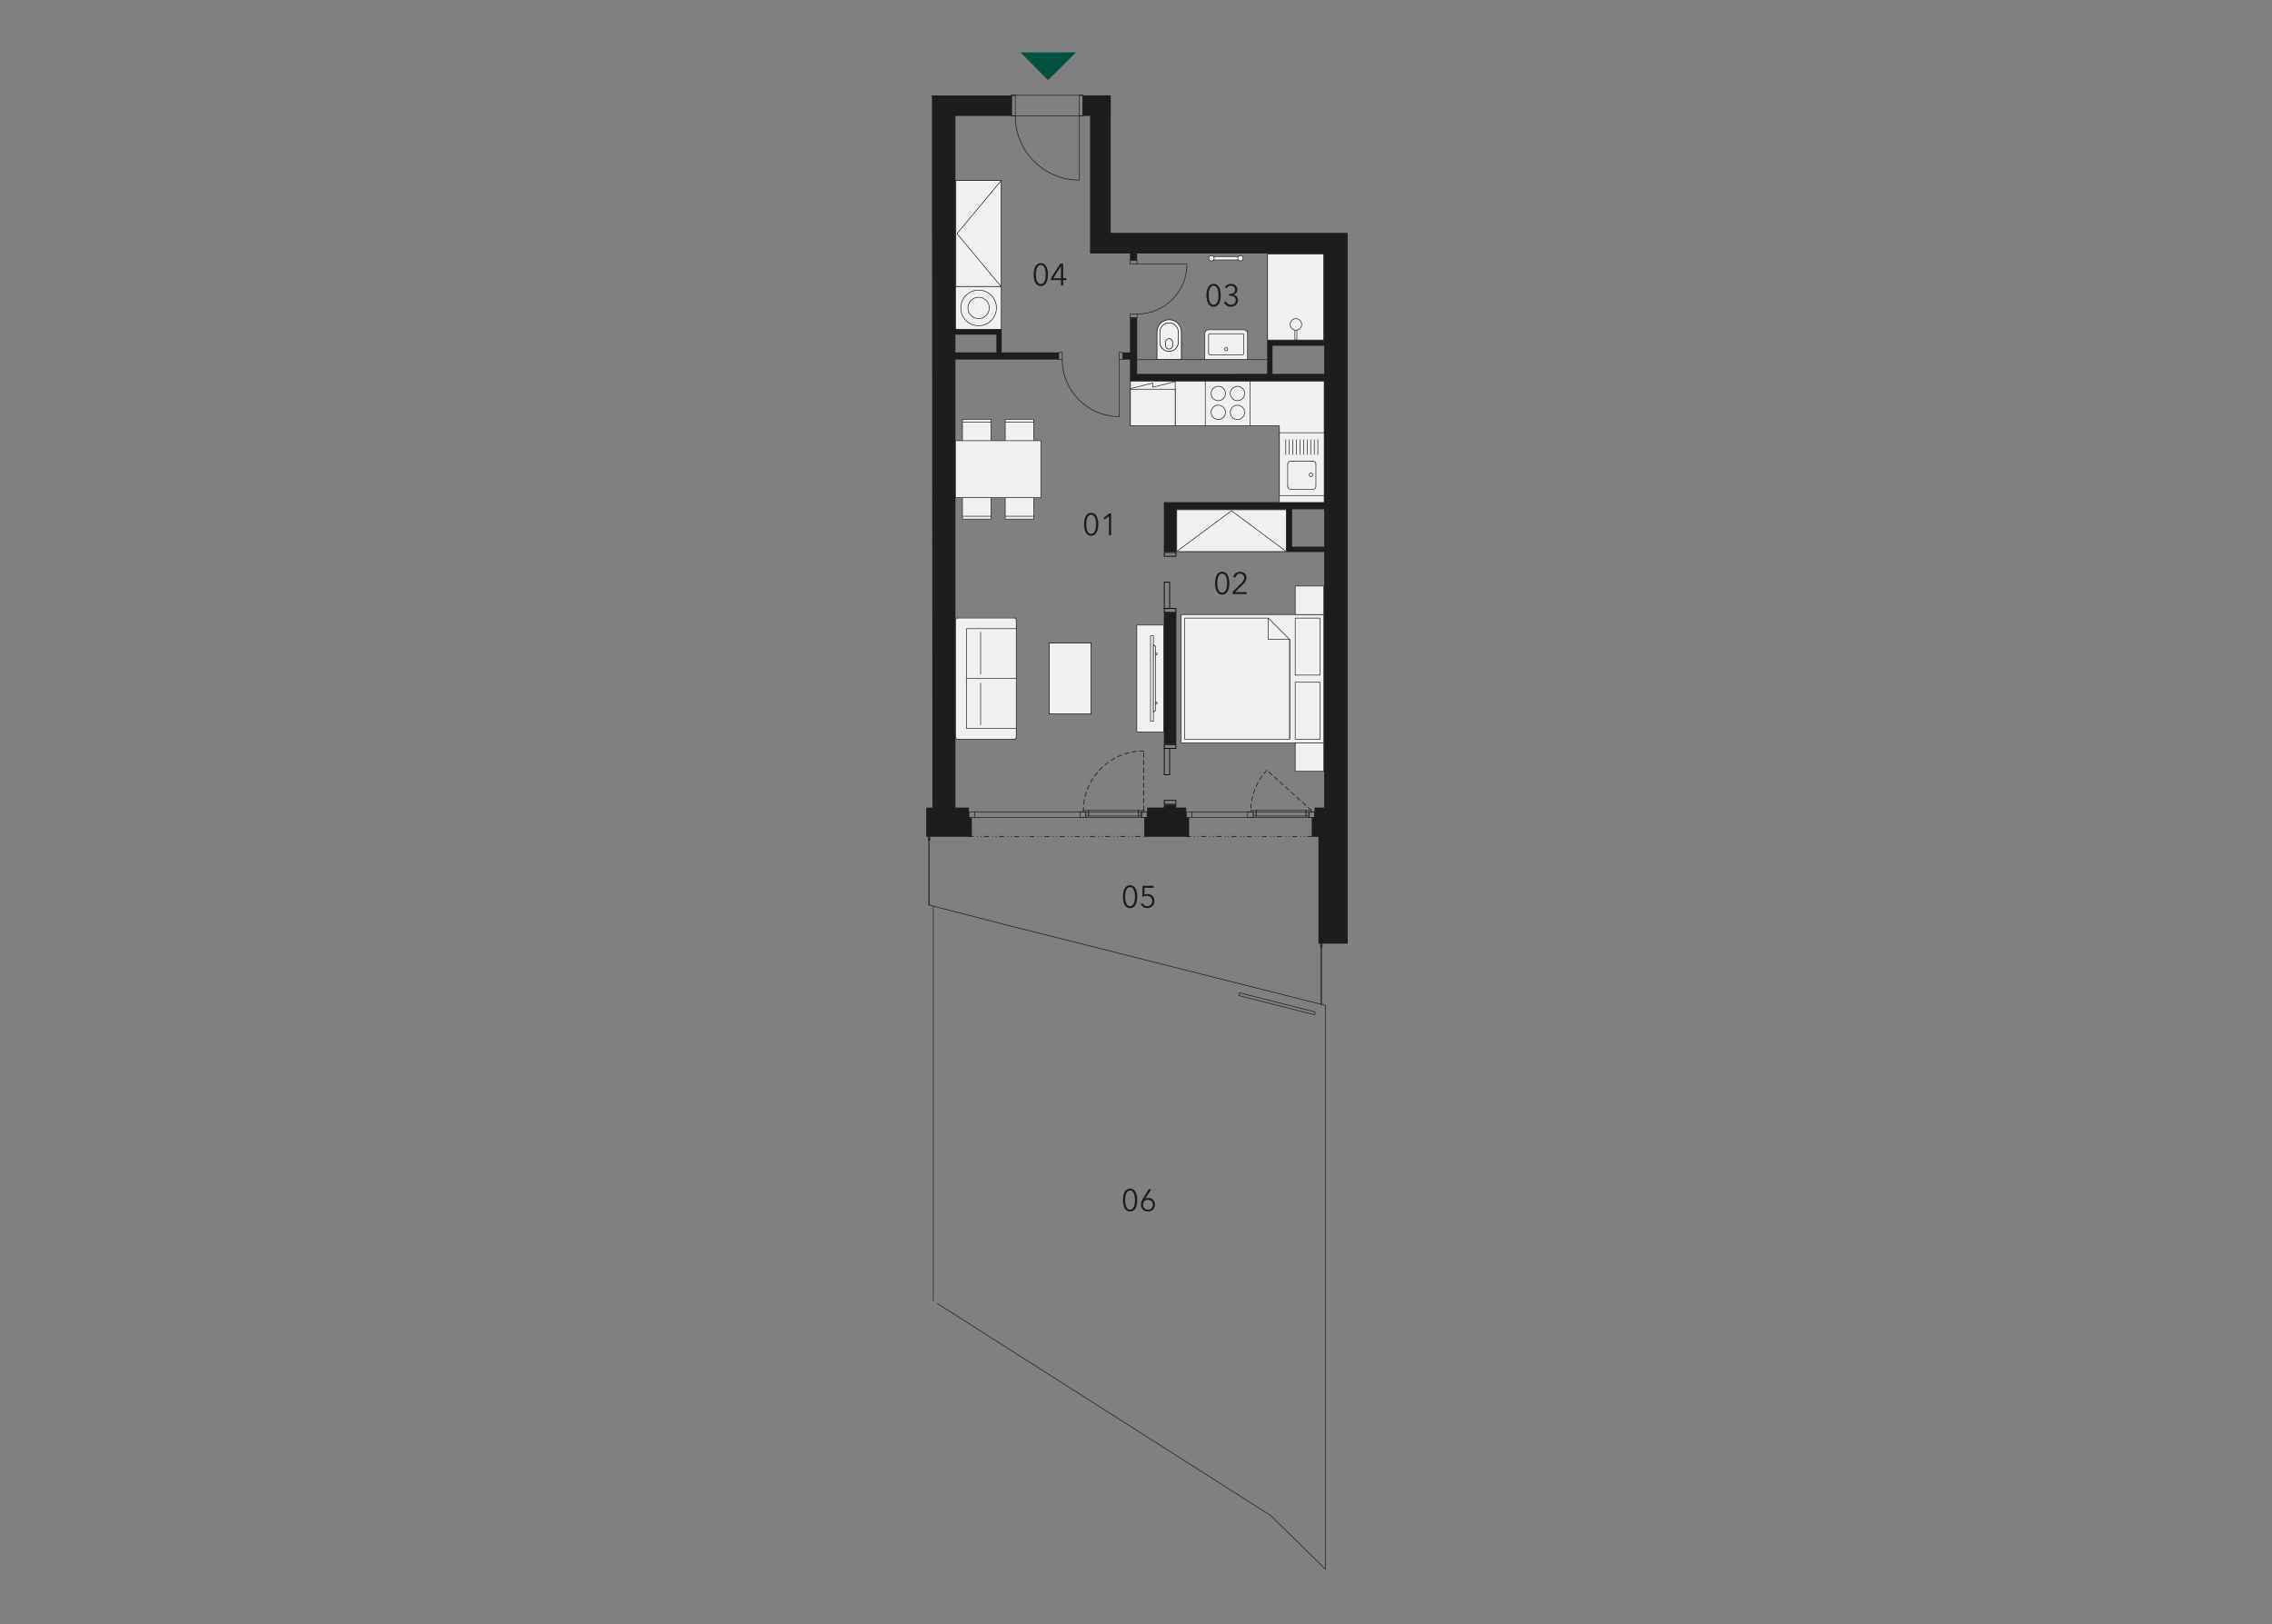 <?xml version="1.0" encoding="utf-8"?>
<!-- Generator: Adobe Illustrator 21.0.0, SVG Export Plug-In . SVG Version: 6.00 Build 0)  -->
<!DOCTYPE svg PUBLIC "-//W3C//DTD SVG 1.1//EN" "http://www.w3.org/Graphics/SVG/1.1/DTD/svg11.dtd">
<svg version="1.1" id="K.01.02" xmlns="http://www.w3.org/2000/svg" xmlns:xlink="http://www.w3.org/1999/xlink" x="0px" y="0px"
	 width="1070px" height="765px" viewBox="0 0 1070 765" style="enable-background:new 0 0 1070 765;" xml:space="preserve">
<rect x="0" y="0" width="1070" height="765" fill="#808080" stroke="none"/>
<line style="fill:none;stroke:#1D1D1B;stroke-width:0.289;stroke-miterlimit:10;" x1="535.522" y1="169.372" x2="596.768" y2="169.372"/>
<rect x="535.376" y="294.367" style="fill:#F0F0F1;" width="12.734" height="50.34"/>
<rect x="535.376" y="294.367" style="fill:none;stroke:#1D1D1B;stroke-width:0.289;stroke-linecap:round;stroke-linejoin:round;stroke-miterlimit:10;" width="12.734" height="50.34"/>
<rect x="541.846" y="299.4" style="fill:#F0F0F1;" width="1.342" height="40.274"/>
<rect x="541.846" y="299.4" style="fill:none;stroke:#1D1D1B;stroke-width:0.289;stroke-linecap:round;stroke-linejoin:round;stroke-miterlimit:10;" width="1.342" height="40.274"/>
<polygon style="fill:#F0F0F1;" points="543.188,303.629 544.197,304.437 544.197,334.639 543.188,335.447 "/>
<polyline style="fill:none;stroke:#1D1D1B;stroke-width:0.289;stroke-linecap:round;stroke-linejoin:round;stroke-miterlimit:10;" points="543.188,303.629 544.197,304.437 544.197,334.639 543.188,335.447 543.188,303.629 "/>
<rect x="544.195" y="330.677" style="fill:#F0F0F1;" width="0.673" height="0.804"/>
<rect x="544.195" y="330.675" style="fill:none;stroke:#1D1D1B;stroke-width:0.289;stroke-linecap:round;stroke-linejoin:round;stroke-miterlimit:10;" width="0.673" height="0.805"/>
<rect x="544.197" y="307.594" style="fill:#F0F0F1;" width="0.67" height="0.804"/>
<rect x="544.196" y="307.593" style="fill:none;stroke:#1D1D1B;stroke-width:0.289;stroke-linecap:round;stroke-linejoin:round;stroke-miterlimit:10;" width="0.67" height="0.805"/>
<path style="fill:#F0F0F1;" d="M451.172,348.077h26.078c0.677,0,1.224-0.547,1.224-1.224v-54.665c0-0.675-0.547-1.222-1.224-1.222h-26.078
	c-0.677,0-1.224,0.547-1.224,1.222v54.665C449.948,347.53,450.495,348.077,451.172,348.077"/>
<polyline style="fill:#F0F0F1;" points="478.599,343.074 455.107,343.074 455.107,296.091 478.599,296.091 "/>
<polyline style="fill:none;stroke:#1D1D1B;stroke-width:0.289;stroke-linecap:round;stroke-linejoin:round;stroke-miterlimit:10;" points="478.599,343.074 455.107,343.074 455.107,296.091 478.599,296.091 "/>
<line style="fill:#F0F0F1;" x1="455.108" y1="319.583" x2="478.6" y2="319.583"/>
<line style="fill:none;stroke:#1D1D1B;stroke-width:0.289;stroke-linecap:round;stroke-linejoin:round;stroke-miterlimit:10;" x1="455.108" y1="319.583" x2="478.6" y2="319.583"/>
<path style="fill:#F0F0F1;" d="M450.912,348.108c-0.463,0-0.839-0.376-0.839-0.839"/>
<path style="fill:none;stroke:#1D1D1B;stroke-width:0.289;stroke-linecap:round;stroke-linejoin:round;stroke-miterlimit:10;" d="M450.912,348.108c-0.463,0-0.839-0.376-0.839-0.839"/>
<line style="fill:#F0F0F1;" x1="450.073" y1="347.269" x2="450.073" y2="291.896"/>
<line style="fill:none;stroke:#1D1D1B;stroke-width:0.289;stroke-linecap:round;stroke-linejoin:round;stroke-miterlimit:10;" x1="450.073" y1="347.269" x2="450.073" y2="291.896"/>
<path style="fill:#F0F0F1;" d="M450.073,291.896c0-0.463,0.377-0.839,0.839-0.839"/>
<path style="fill:none;stroke:#1D1D1B;stroke-width:0.289;stroke-linecap:round;stroke-linejoin:round;stroke-miterlimit:10;" d="M450.073,291.896c0-0.463,0.377-0.839,0.839-0.839"/>
<line style="fill:#F0F0F1;" x1="450.913" y1="291.056" x2="477.761" y2="291.056"/>
<line style="fill:none;stroke:#1D1D1B;stroke-width:0.289;stroke-linecap:round;stroke-linejoin:round;stroke-miterlimit:10;" x1="450.913" y1="291.056" x2="477.761" y2="291.056"/>
<path style="fill:#F0F0F1;" d="M477.759,291.056c0.463,0,0.839,0.377,0.839,0.839"/>
<path style="fill:none;stroke:#1D1D1B;stroke-width:0.289;stroke-linecap:round;stroke-linejoin:round;stroke-miterlimit:10;" d="M477.759,291.056c0.463,0,0.839,0.377,0.839,0.839"/>
<line style="fill:#F0F0F1;" x1="478.599" y1="291.896" x2="478.599" y2="347.269"/>
<line style="fill:none;stroke:#1D1D1B;stroke-width:0.289;stroke-linecap:round;stroke-linejoin:round;stroke-miterlimit:10;" x1="478.599" y1="291.896" x2="478.599" y2="347.269"/>
<path style="fill:#F0F0F1;" d="M478.598,347.269c0,0.463-0.377,0.839-0.839,0.839"/>
<path style="fill:none;stroke:#1D1D1B;stroke-width:0.289;stroke-linecap:round;stroke-linejoin:round;stroke-miterlimit:10;" d="M478.598,347.269c0,0.463-0.377,0.839-0.839,0.839"/>
<line style="fill:#F0F0F1;" x1="477.76" y1="348.109" x2="450.913" y2="348.109"/>
<line style="fill:none;stroke:#1D1D1B;stroke-width:0.289;stroke-linecap:round;stroke-linejoin:round;stroke-miterlimit:10;" x1="477.76" y1="348.109" x2="450.913" y2="348.109"/>
<line style="fill:#F0F0F1;" x1="461.819" y1="321.681" x2="461.819" y2="341.398"/>
<line style="fill:none;stroke:#1D1D1B;stroke-width:0.289;stroke-linecap:round;stroke-linejoin:round;stroke-miterlimit:10;" x1="461.819" y1="321.681" x2="461.819" y2="341.398"/>
<line style="fill:#F0F0F1;" x1="461.819" y1="297.769" x2="461.819" y2="317.486"/>
<line style="fill:none;stroke:#1D1D1B;stroke-width:0.289;stroke-linecap:round;stroke-linejoin:round;stroke-miterlimit:10;" x1="461.819" y1="297.769" x2="461.819" y2="317.486"/>
<rect x="494.118" y="302.822" style="fill:#F0F0F1;stroke:#000000;stroke-width:0.289;stroke-miterlimit:10;" width="19.721" height="33.431"/>
<polyline style="fill:#F0F0F1;" points="486.827,234.398 486.827,244.465 473.403,244.465 473.403,234.398 "/>
<polyline style="fill:none;stroke:#1D1D1B;stroke-width:0.289;stroke-linecap:round;stroke-linejoin:round;stroke-miterlimit:10;" points="486.827,234.398 486.827,244.465 473.403,244.465 473.403,234.398 "/>
<line style="fill:#F0F0F1;" x1="473.404" y1="243.124" x2="486.828" y2="243.124"/>
<line style="fill:none;stroke:#1D1D1B;stroke-width:0.289;stroke-linecap:round;stroke-linejoin:round;stroke-miterlimit:10;" x1="473.404" y1="243.124" x2="486.828" y2="243.124"/>
<polyline style="fill:#F0F0F1;" points="486.827,207.55 486.827,197.481 473.403,197.481 473.403,207.55 "/>
<polyline style="fill:none;stroke:#1D1D1B;stroke-width:0.289;stroke-linecap:round;stroke-linejoin:round;stroke-miterlimit:10;" points="486.827,207.55 486.827,197.481 473.403,197.481 473.403,207.55 "/>
<line style="fill:#F0F0F1;" x1="473.404" y1="198.825" x2="486.828" y2="198.825"/>
<line style="fill:none;stroke:#1D1D1B;stroke-width:0.289;stroke-linecap:round;stroke-linejoin:round;stroke-miterlimit:10;" x1="473.404" y1="198.825" x2="486.828" y2="198.825"/>
<polyline style="fill:#F0F0F1;" points="466.692,234.398 466.692,244.465 453.268,244.465 453.268,234.398 "/>
<polyline style="fill:none;stroke:#1D1D1B;stroke-width:0.289;stroke-linecap:round;stroke-linejoin:round;stroke-miterlimit:10;" points="466.692,234.398 466.692,244.465 453.268,244.465 453.268,234.398 "/>
<line style="fill:#F0F0F1;" x1="453.267" y1="243.124" x2="466.691" y2="243.124"/>
<line style="fill:none;stroke:#1D1D1B;stroke-width:0.289;stroke-linecap:round;stroke-linejoin:round;stroke-miterlimit:10;" x1="453.267" y1="243.124" x2="466.691" y2="243.124"/>
<polyline style="fill:#F0F0F1;" points="466.692,207.55 466.692,197.481 453.268,197.481 453.268,207.55 "/>
<polyline style="fill:none;stroke:#1D1D1B;stroke-width:0.289;stroke-linecap:round;stroke-linejoin:round;stroke-miterlimit:10;" points="466.692,207.55 466.692,197.481 453.268,197.481 453.268,207.55 "/>
<line style="fill:#F0F0F1;" x1="453.267" y1="198.825" x2="466.691" y2="198.825"/>
<line style="fill:none;stroke:#1D1D1B;stroke-width:0.289;stroke-linecap:round;stroke-linejoin:round;stroke-miterlimit:10;" x1="453.267" y1="198.825" x2="466.691" y2="198.825"/>
<rect x="449.91" y="207.55" style="fill:#F0F0F1;" width="40.274" height="26.848"/>
<rect x="449.91" y="207.55" style="fill:none;stroke:#1D1D1B;stroke-width:0.289;stroke-linecap:round;stroke-linejoin:round;stroke-miterlimit:10;" width="40.274" height="26.848"/>
<rect x="556.281" y="289.424" style="fill:#F0F0F1;" width="67.12" height="60.407"/>
<rect x="556.28" y="289.425" style="fill:none;stroke:#1D1D1B;stroke-width:0.289;stroke-linecap:round;stroke-linejoin:round;stroke-miterlimit:10;" width="67.12" height="60.407"/>
<rect x="609.977" y="291.101" style="fill:#F0F0F1;" width="11.747" height="26.848"/>
<rect x="609.976" y="291.102" style="fill:none;stroke:#1D1D1B;stroke-width:0.289;stroke-linecap:round;stroke-linejoin:round;stroke-miterlimit:10;" width="11.747" height="26.848"/>
<rect x="609.977" y="321.305" style="fill:#F0F0F1;" width="11.747" height="26.848"/>
<rect x="609.976" y="321.305" style="fill:none;stroke:#1D1D1B;stroke-width:0.289;stroke-linecap:round;stroke-linejoin:round;stroke-miterlimit:10;" width="11.747" height="26.848"/>
<rect x="609.977" y="275.999" style="fill:#F0F0F1;" width="13.424" height="13.426"/>
<rect x="609.977" y="275.998" style="fill:none;stroke:#1D1D1B;stroke-width:0.289;stroke-linecap:round;stroke-linejoin:round;stroke-miterlimit:10;" width="13.424" height="13.426"/>
<rect x="609.977" y="349.831" style="fill:#F0F0F1;" width="13.424" height="13.424"/>
<rect x="609.977" y="349.831" style="fill:none;stroke:#1D1D1B;stroke-width:0.289;stroke-linecap:round;stroke-linejoin:round;stroke-miterlimit:10;" width="13.424" height="13.424"/>
<polygon style="fill:#F0F0F1;" points="557.959,348.153 607.387,348.153 607.387,301.17 597.32,301.17 597.32,291.102 557.959,291.102 "/>
<polyline style="fill:none;stroke:#1D1D1B;stroke-width:0.289;stroke-linecap:round;stroke-linejoin:round;stroke-miterlimit:10;" points="557.959,348.153 607.387,348.153 607.387,301.17 597.32,301.17 597.32,291.102 557.959,291.102 
	557.959,348.153 "/>
<polyline style="fill:none;stroke:#1D1D1B;stroke-width:0.289;stroke-linecap:round;stroke-linejoin:round;stroke-miterlimit:10;" points="607.387,347.818 607.387,301.17 597.321,291.102 "/>
<rect x="554.192" y="240.056" style="fill:#F0F0F1;stroke:#000000;stroke-width:0.289;stroke-miterlimit:10;" width="51.604" height="19.722"/>
<polyline style="fill:none;stroke:#1D1D1B;stroke-width:0.289;stroke-linecap:round;stroke-linejoin:round;stroke-miterlimit:10;" points="605.55,259.582 579.953,240.543 554.355,259.582 "/>
<rect x="450.156" y="85.025" style="fill:#F0F0F1;stroke:#000000;stroke-width:0.289;stroke-miterlimit:10;" width="21.399" height="49.906"/>
<polyline style="fill:none;stroke:#1D1D1B;stroke-width:0.289;stroke-linecap:round;stroke-linejoin:round;stroke-miterlimit:10;" points="471.327,85.257 450.702,110.019 471.327,134.778 "/>
<rect x="570.829" y="120.807" style="fill:#F0F0F1;" width="12.911" height="1.609"/>
<rect x="570.829" y="120.808" style="fill:none;stroke:#1D1D1B;stroke-width:0.289;stroke-linecap:round;stroke-linejoin:round;stroke-miterlimit:10;" width="12.911" height="1.609"/>
<polygon style="fill:none;" points="476.042,43.606 475.952,44.961 438.895,44.961 439.117,380.35 436.183,380.35 436.183,412.748 
	437.088,425.744 437.085,426.748 439.076,428.455 439.212,615.775 436.183,618.892 624.631,756.501 624.542,473.106 
	634.348,457.079 634.348,109.81 523.086,109.72 523.086,44.87 510.208,44.916 510.208,43.606 "/>
<g style="opacity:0;">
	<g>
		<defs>
			<rect id="SVGID_1_" x="570.62" y="118.993" width="13.331" height="2.024"/>
		</defs>
		<clipPath id="SVGID_2_">
			<use xlink:href="#SVGID_1_"  style="overflow:visible;"/>
		</clipPath>
		<g style="clip-path:url(#SVGID_2_);">
			<defs>
				<rect id="SVGID_3_" x="570.62" y="118.993" width="13.331" height="2.025"/>
			</defs>
			<clipPath id="SVGID_4_">
				<use xlink:href="#SVGID_3_"  style="overflow:visible;"/>
			</clipPath>
			<rect x="570.829" y="119.198" style="clip-path:url(#SVGID_4_);fill:#F0F0F1;" width="12.911" height="1.609"/>
			<rect x="570.829" y="119.198" style="clip-path:url(#SVGID_4_);fill:none;stroke:#1D1D1B;stroke-width:0.289;stroke-linecap:round;stroke-linejoin:round;stroke-miterlimit:10;" width="12.911" height="1.609"/>
		</g>
	</g>
</g>
<path style="fill:#F0F0F1;" d="M571.809,121.612c0-0.705-0.571-1.276-1.276-1.276c-0.705,0-1.277,0.571-1.277,1.276
	c0,0.705,0.572,1.276,1.277,1.276C571.239,122.888,571.809,122.317,571.809,121.612"/>
<circle style="fill:none;stroke:#1D1D1B;stroke-width:0.289;stroke-linecap:round;stroke-linejoin:round;stroke-miterlimit:10;" cx="570.533" cy="121.612" r="1.276"/>
<path style="fill:#F0F0F1;" d="M585.451,121.612c0-0.705-0.571-1.276-1.276-1.276c-0.705,0-1.277,0.571-1.277,1.276
	c0,0.705,0.572,1.276,1.277,1.276C584.88,122.888,585.451,122.317,585.451,121.612"/>
<circle style="fill:none;stroke:#1D1D1B;stroke-width:0.289;stroke-linecap:round;stroke-linejoin:round;stroke-miterlimit:10;" cx="584.175" cy="121.612" r="1.276"/>
<rect x="596.961" y="119.58" style="fill:#F0F0F1;stroke:#000000;stroke-width:0.289;stroke-miterlimit:10;" width="26.462" height="40.556"/>
<rect x="609.837" y="152.714" style="fill:#F0F0F1;" width="0.931" height="7.292"/>
<rect x="609.837" y="152.715" style="fill:none;stroke:#1D1D1B;stroke-width:0.289;stroke-linecap:round;stroke-linejoin:round;stroke-miterlimit:10;" width="0.931" height="7.292"/>
<path style="fill:#F0F0F1;" d="M610.301,150.091c-1.493,0-2.702,1.211-2.702,2.704c0,1.493,1.209,2.704,2.702,2.704s2.702-1.211,2.702-2.704
	C613.003,151.302,611.794,150.091,610.301,150.091"/>
<circle style="fill:none;stroke:#1D1D1B;stroke-width:0.289;stroke-linecap:round;stroke-linejoin:round;stroke-miterlimit:10;" cx="610.301" cy="152.795" r="2.703"/>
<path style="fill:#F0F0F1;stroke:#000000;stroke-width:0.289;stroke-miterlimit:10;" d="M556.374,169.355h-11.498v-13.041c0-3.171,2.579-5.751,5.749-5.751s5.749,2.579,5.749,5.751V169.355z"/>
<path style="fill:#F0F0F1;stroke:#000000;stroke-width:0.289;stroke-miterlimit:10;" d="M554.932,161.148c0,2.397-1.951,4.349-4.348,4.349c-2.398,0-4.347-1.952-4.347-4.349v-4.762
	c0-2.397,1.949-4.348,4.347-4.348c2.397,0,4.348,1.951,4.348,4.348V161.148z"/>
<path style="fill:#F0F0F1;stroke:#000000;stroke-width:0.289;stroke-miterlimit:10;" d="M552.241,162.733c0,0.914-0.743,1.657-1.657,1.657s-1.657-0.743-1.657-1.657v-1.577
	c0-0.914,0.743-1.657,1.657-1.657s1.657,0.743,1.657,1.657V162.733z"/>
<path style="fill:#F0F0F1;" d="M585.676,155.298h-16.411c-1.028,0-1.863,0.834-1.863,1.864v12.192h20.137v-12.192
	C587.539,156.132,586.706,155.298,585.676,155.298"/>
<path style="fill:none;stroke:#1D1D1B;stroke-width:0.289;stroke-linecap:round;stroke-linejoin:round;stroke-miterlimit:10;" d="M585.676,155.298h-16.411c-1.028,0-1.863,0.834-1.863,1.864v12.192h20.137v-12.192
	C587.539,156.132,586.706,155.298,585.676,155.298z"/>
<path style="fill:#F0F0F1;" d="M585.22,157.182h-15.499c-0.295,0-0.534,0.239-0.534,0.534v8.683c0,0.39,0.315,0.705,0.705,0.705h15.157
	c0.39,0,0.705-0.315,0.705-0.705v-8.683C585.755,157.421,585.516,157.182,585.22,157.182"/>
<path style="fill:none;stroke:#1D1D1B;stroke-width:0.289;stroke-linecap:round;stroke-linejoin:round;stroke-miterlimit:10;" d="M585.22,157.182h-15.499c-0.295,0-0.534,0.239-0.534,0.534v8.683c0,0.39,0.315,0.705,0.705,0.705h15.157
	c0.39,0,0.705-0.315,0.705-0.705v-8.683C585.755,157.421,585.516,157.182,585.22,157.182z"/>
<path style="fill:#F0F0F1;" d="M578.202,164.474c0-0.403-0.327-0.731-0.732-0.731c-0.403,0-0.732,0.328-0.732,0.731
	c0,0.405,0.328,0.732,0.732,0.732C577.876,165.206,578.202,164.879,578.202,164.474"/>
<circle style="fill:none;stroke:#1D1D1B;stroke-width:0.289;stroke-linecap:round;stroke-linejoin:round;stroke-miterlimit:10;" cx="577.471" cy="164.474" r="0.731"/>
<rect x="449.995" y="134.946" style="fill:#F0F0F1;" width="21.545" height="20.135"/>
<rect x="449.995" y="134.947" style="fill:none;stroke:#1D1D1B;stroke-width:0.289;stroke-linecap:round;stroke-linejoin:round;stroke-miterlimit:10;" width="21.545" height="20.135"/>
<path style="fill:#F0F0F1;" d="M469.271,145.015c0,4.634-3.757,8.39-8.39,8.39c-4.634,0-8.391-3.755-8.391-8.39
	c0-4.634,3.757-8.39,8.391-8.39C465.514,136.626,469.271,140.381,469.271,145.015"/>
<path style="fill:none;stroke:#1D1D1B;stroke-width:0.289;stroke-linecap:round;stroke-linejoin:round;stroke-miterlimit:10;" d="M469.271,145.015c0,4.634-3.757,8.39-8.39,8.39c-4.634,0-8.391-3.755-8.391-8.39
	c0-4.634,3.757-8.39,8.391-8.39C465.514,136.626,469.271,140.381,469.271,145.015"/>
<path style="fill:#F0F0F1;" d="M465.914,145.015c0,2.78-2.254,5.034-5.034,5.034c-2.78,0-5.034-2.254-5.034-5.034
	c0-2.78,2.254-5.034,5.034-5.034C463.66,139.981,465.914,142.235,465.914,145.015"/>
<path style="fill:none;stroke:#1D1D1B;stroke-width:0.289;stroke-linecap:round;stroke-linejoin:round;stroke-miterlimit:10;" d="M465.914,145.015c0,2.78-2.254,5.034-5.034,5.034c-2.78,0-5.034-2.254-5.034-5.034
	c0-2.78,2.254-5.034,5.034-5.034C463.66,139.981,465.914,142.235,465.914,145.015"/>
<polygon style="fill:#F0F0F1;" points="602.525,179.459 532.373,179.459 532.373,200.547 602.525,200.547 602.525,237.498 623.612,237.498 
	623.612,179.458 602.525,179.458 "/>
<polygon style="fill:none;stroke:#1D1D1B;stroke-width:0.289;stroke-linecap:round;stroke-linejoin:round;stroke-miterlimit:10;" points="602.525,179.459 532.373,179.459 532.373,200.547 602.525,200.547 602.525,237.498 623.612,237.498 
	623.612,179.458 602.525,179.458 "/>
<rect x="602.544" y="203.781" style="fill:#F0F0F1;" width="21.087" height="29.59"/>
<rect x="602.544" y="203.781" style="fill:none;stroke:#1D1D1B;stroke-width:0.289;stroke-linecap:round;stroke-linejoin:round;stroke-miterlimit:10;" width="21.087" height="29.59"/>
<path style="fill:#F0F0F1;" d="M617.438,224.468c-0.463,0-0.839-0.377-0.839-0.839s0.377-0.839,0.839-0.839s0.839,0.377,0.839,0.839
	S617.901,224.468,617.438,224.468"/>
<path style="fill:none;stroke:#1D1D1B;stroke-width:0.289;stroke-linecap:round;stroke-linejoin:round;stroke-miterlimit:10;" d="M617.438,224.468c-0.463,0-0.839-0.377-0.839-0.839s0.377-0.839,0.839-0.839s0.839,0.377,0.839,0.839
	S617.901,224.468,617.438,224.468"/>
<path style="fill:#F0F0F1;" d="M607.77,230.473c-0.735,0-1.33-0.595-1.33-1.329"/>
<path style="fill:none;stroke:#1D1D1B;stroke-width:0.289;stroke-linecap:round;stroke-linejoin:round;stroke-miterlimit:10;" d="M607.77,230.473c-0.735,0-1.33-0.595-1.33-1.329"/>
<path style="fill:#F0F0F1;" d="M619.731,229.144c0,0.733-0.595,1.329-1.329,1.329"/>
<path style="fill:none;stroke:#1D1D1B;stroke-width:0.289;stroke-linecap:round;stroke-linejoin:round;stroke-miterlimit:10;" d="M619.731,229.144c0,0.733-0.595,1.329-1.329,1.329"/>
<path style="fill:#F0F0F1;" d="M618.402,217.183c0.735,0,1.329,0.595,1.329,1.329"/>
<path style="fill:none;stroke:#1D1D1B;stroke-width:0.289;stroke-linecap:round;stroke-linejoin:round;stroke-miterlimit:10;" d="M618.402,217.183c0.735,0,1.329,0.595,1.329,1.329"/>
<path style="fill:#F0F0F1;" d="M606.441,218.512c0-0.735,0.595-1.329,1.33-1.329"/>
<path style="fill:none;stroke:#1D1D1B;stroke-width:0.289;stroke-linecap:round;stroke-linejoin:round;stroke-miterlimit:10;" d="M606.441,218.512c0-0.735,0.595-1.329,1.33-1.329"/>
<line style="fill:#F0F0F1;" x1="606.442" y1="229.144" x2="606.442" y2="218.511"/>
<line style="fill:none;stroke:#1D1D1B;stroke-width:0.289;stroke-linecap:round;stroke-linejoin:round;stroke-miterlimit:10;" x1="606.442" y1="229.144" x2="606.442" y2="218.511"/>
<line style="fill:#F0F0F1;" x1="607.771" y1="230.472" x2="618.403" y2="230.472"/>
<line style="fill:none;stroke:#1D1D1B;stroke-width:0.289;stroke-linecap:round;stroke-linejoin:round;stroke-miterlimit:10;" x1="607.771" y1="230.472" x2="618.403" y2="230.472"/>
<line style="fill:#F0F0F1;" x1="619.732" y1="229.144" x2="619.732" y2="218.511"/>
<line style="fill:none;stroke:#1D1D1B;stroke-width:0.289;stroke-linecap:round;stroke-linejoin:round;stroke-miterlimit:10;" x1="619.732" y1="229.144" x2="619.732" y2="218.511"/>
<line style="fill:#F0F0F1;" x1="607.771" y1="217.182" x2="618.403" y2="217.182"/>
<line style="fill:none;stroke:#1D1D1B;stroke-width:0.289;stroke-linecap:round;stroke-linejoin:round;stroke-miterlimit:10;" x1="607.771" y1="217.182" x2="618.403" y2="217.182"/>
<line style="fill:#F0F0F1;" x1="620.638" y1="214.061" x2="620.638" y2="207.059"/>
<line style="fill:none;stroke:#1D1D1B;stroke-width:0.289;stroke-linecap:round;stroke-linejoin:round;stroke-miterlimit:10;" x1="620.638" y1="214.061" x2="620.638" y2="207.059"/>
<line style="fill:#F0F0F1;" x1="618.96" y1="207.059" x2="618.96" y2="214.06"/>
<line style="fill:none;stroke:#1D1D1B;stroke-width:0.289;stroke-linecap:round;stroke-linejoin:round;stroke-miterlimit:10;" x1="618.96" y1="207.059" x2="618.96" y2="214.06"/>
<line style="fill:#F0F0F1;" x1="617.281" y1="214.061" x2="617.281" y2="207.059"/>
<line style="fill:none;stroke:#1D1D1B;stroke-width:0.289;stroke-linecap:round;stroke-linejoin:round;stroke-miterlimit:10;" x1="617.281" y1="214.061" x2="617.281" y2="207.059"/>
<line style="fill:#F0F0F1;" x1="615.604" y1="207.059" x2="615.604" y2="214.06"/>
<line style="fill:none;stroke:#1D1D1B;stroke-width:0.289;stroke-linecap:round;stroke-linejoin:round;stroke-miterlimit:10;" x1="615.604" y1="207.059" x2="615.604" y2="214.06"/>
<line style="fill:#F0F0F1;" x1="613.926" y1="214.061" x2="613.926" y2="207.059"/>
<line style="fill:none;stroke:#1D1D1B;stroke-width:0.289;stroke-linecap:round;stroke-linejoin:round;stroke-miterlimit:10;" x1="613.926" y1="214.061" x2="613.926" y2="207.059"/>
<line style="fill:#F0F0F1;" x1="612.248" y1="207.059" x2="612.248" y2="214.06"/>
<line style="fill:none;stroke:#1D1D1B;stroke-width:0.289;stroke-linecap:round;stroke-linejoin:round;stroke-miterlimit:10;" x1="612.248" y1="207.059" x2="612.248" y2="214.06"/>
<line style="fill:#F0F0F1;" x1="610.57" y1="214.061" x2="610.57" y2="207.059"/>
<line style="fill:none;stroke:#1D1D1B;stroke-width:0.289;stroke-linecap:round;stroke-linejoin:round;stroke-miterlimit:10;" x1="610.57" y1="214.061" x2="610.57" y2="207.059"/>
<line style="fill:#F0F0F1;" x1="608.892" y1="207.059" x2="608.892" y2="214.06"/>
<line style="fill:none;stroke:#1D1D1B;stroke-width:0.289;stroke-linecap:round;stroke-linejoin:round;stroke-miterlimit:10;" x1="608.892" y1="207.059" x2="608.892" y2="214.06"/>
<line style="fill:#F0F0F1;" x1="607.214" y1="214.061" x2="607.214" y2="207.059"/>
<line style="fill:none;stroke:#1D1D1B;stroke-width:0.289;stroke-linecap:round;stroke-linejoin:round;stroke-miterlimit:10;" x1="607.214" y1="214.061" x2="607.214" y2="207.059"/>
<line style="fill:#F0F0F1;" x1="605.536" y1="207.059" x2="605.536" y2="214.06"/>
<line style="fill:none;stroke:#1D1D1B;stroke-width:0.289;stroke-linecap:round;stroke-linejoin:round;stroke-miterlimit:10;" x1="605.536" y1="207.059" x2="605.536" y2="214.06"/>
<rect x="567.623" y="179.458" style="fill:#F0F0F1;" width="21.087" height="21.087"/>
<rect x="567.623" y="179.458" style="fill:none;stroke:#1D1D1B;stroke-width:0.289;stroke-linecap:round;stroke-linejoin:round;stroke-miterlimit:10;" width="21.087" height="21.087"/>
<path style="fill:#F0F0F1;" d="M573.746,190.819c1.869,0,3.385,1.516,3.385,3.384c0,1.869-1.516,3.385-3.385,3.385s-3.385-1.516-3.385-3.385
	C570.36,192.335,571.876,190.819,573.746,190.819"/>
<path style="fill:none;stroke:#1D1D1B;stroke-width:0.289;stroke-linecap:round;stroke-linejoin:round;stroke-miterlimit:10;" d="M573.746,190.819c1.869,0,3.385,1.516,3.385,3.384c0,1.869-1.516,3.385-3.385,3.385s-3.385-1.516-3.385-3.385
	C570.36,192.335,571.876,190.819,573.746,190.819"/>
<path style="fill:#F0F0F1;" d="M582.788,190.819c1.869,0,3.385,1.516,3.385,3.384c0,1.869-1.516,3.385-3.385,3.385
	c-1.869,0-3.385-1.516-3.385-3.385C579.402,192.335,580.918,190.819,582.788,190.819"/>
<path style="fill:none;stroke:#1D1D1B;stroke-width:0.289;stroke-linecap:round;stroke-linejoin:round;stroke-miterlimit:10;" d="M582.788,190.819c1.869,0,3.385,1.516,3.385,3.384c0,1.869-1.516,3.385-3.385,3.385
	c-1.869,0-3.385-1.516-3.385-3.385C579.402,192.335,580.918,190.819,582.788,190.819"/>
<path style="fill:#F0F0F1;" d="M573.746,181.933c1.869,0,3.385,1.516,3.385,3.385s-1.516,3.384-3.385,3.384s-3.385-1.514-3.385-3.384
	S571.876,181.933,573.746,181.933"/>
<path style="fill:none;stroke:#1D1D1B;stroke-width:0.289;stroke-linecap:round;stroke-linejoin:round;stroke-miterlimit:10;" d="M573.746,181.933c1.869,0,3.385,1.516,3.385,3.385s-1.516,3.384-3.385,3.384s-3.385-1.514-3.385-3.384
	S571.876,181.933,573.746,181.933"/>
<path style="fill:#F0F0F1;" d="M582.788,181.933c1.869,0,3.385,1.516,3.385,3.385s-1.516,3.384-3.385,3.384
	c-1.869,0-3.385-1.514-3.385-3.384S580.918,181.933,582.788,181.933"/>
<path style="fill:none;stroke:#1D1D1B;stroke-width:0.289;stroke-linecap:round;stroke-linejoin:round;stroke-miterlimit:10;" d="M582.788,181.933c1.869,0,3.385,1.516,3.385,3.385s-1.516,3.384-3.385,3.384
	c-1.869,0-3.385-1.514-3.385-3.384S580.918,181.933,582.788,181.933"/>
<rect x="532.373" y="179.458" style="fill:#F0F0F1;" width="21.087" height="21.087"/>
<rect x="532.373" y="179.458" style="fill:none;stroke:#1D1D1B;stroke-width:0.289;stroke-linecap:round;stroke-linejoin:round;stroke-miterlimit:10;" width="21.087" height="21.087"/>
<rect x="532.373" y="183.299" style="fill:#F0F0F1;" width="21.087" height="17.246"/>
<rect x="532.373" y="183.3" style="fill:none;stroke:#1D1D1B;stroke-width:0.289;stroke-linecap:round;stroke-linejoin:round;stroke-miterlimit:10;" width="21.087" height="17.246"/>
<polyline style="fill:#F0F0F1;" points="532.373,183.052 542.917,180.368 542.917,182.38 553.46,179.697 "/>
<polyline style="fill:none;stroke:#1D1D1B;stroke-width:0.289;stroke-linecap:round;stroke-linejoin:round;stroke-miterlimit:10;" points="532.373,183.052 542.917,180.368 542.917,182.38 553.46,179.697 "/>
<polygon style="fill:none;" points="476.042,43.606 475.952,44.961 438.895,44.961 439.117,380.35 436.183,380.35 436.183,412.748 
	437.088,425.744 437.085,426.748 439.076,428.455 439.212,615.775 436.183,618.892 624.631,756.501 624.542,473.106 
	634.348,457.079 634.348,109.81 523.086,109.72 523.086,44.87 510.208,44.916 510.208,43.606 "/>
<rect x="532.165" y="122.724" style="fill:none;stroke:#1D1D1B;stroke-width:0.289;stroke-miterlimit:10;" width="3.356" height="1.679"/>
<rect x="532.165" y="147.894" style="fill:none;stroke:#1D1D1B;stroke-width:0.289;stroke-miterlimit:10;" width="3.356" height="1.679"/>
<path style="fill:none;stroke:#1D1D1B;stroke-width:0.289;stroke-miterlimit:10;" d="M535.521,147.894c12.974,0,23.492-10.518,23.492-23.492"/>
<polygon style="fill:none;" points="476.042,43.606 475.952,44.961 438.895,44.961 439.117,380.35 436.183,380.35 436.183,412.748 
	437.088,425.744 437.085,426.748 439.076,428.455 439.212,615.775 436.183,618.892 624.631,756.501 624.542,473.106 
	634.348,457.079 634.348,109.81 523.086,109.72 523.086,44.87 510.208,44.916 510.208,43.606 "/>
<line style="fill:none;stroke:#1D1D1B;stroke-width:0.289;stroke-miterlimit:10;" x1="535.522" y1="124.402" x2="559.014" y2="124.402"/>
<rect x="527.128" y="165.99" style="fill:none;stroke:#1D1D1B;stroke-width:0.289;stroke-miterlimit:10;" width="1.677" height="3.356"/>
<rect x="498.601" y="165.99" style="fill:none;stroke:#1D1D1B;stroke-width:0.289;stroke-miterlimit:10;" width="1.679" height="3.356"/>
<path style="fill:none;stroke:#1D1D1B;stroke-width:0.289;stroke-miterlimit:10;" d="M500.28,169.346c0,14.827,12.021,26.848,26.848,26.848"/>
<polygon style="fill:none;" points="476.042,43.606 475.952,44.961 438.895,44.961 439.117,380.35 436.183,380.35 436.183,412.748 
	437.088,425.744 437.085,426.748 439.076,428.455 439.212,615.775 436.183,618.892 624.631,756.501 624.542,473.106 
	634.348,457.079 634.348,109.81 523.086,109.72 523.086,44.87 510.208,44.916 510.208,43.606 "/>
<line style="fill:none;stroke:#1D1D1B;stroke-width:0.289;stroke-miterlimit:10;" x1="527.128" y1="169.346" x2="527.128" y2="196.194"/>
<polygon style="fill:none;" points="476.042,43.606 475.952,44.961 438.895,44.961 439.117,380.35 436.183,380.35 436.183,412.748 
	437.088,425.744 437.085,426.748 439.076,428.455 439.212,615.775 436.183,618.892 624.631,756.501 624.542,473.106 
	634.348,457.079 634.348,109.81 523.086,109.72 523.086,44.87 510.208,44.916 510.208,43.606 "/>
<line style="fill:none;stroke:#1D1D1B;stroke-width:0.289;stroke-miterlimit:10;" x1="510.021" y1="44.883" x2="508.342" y2="44.883"/>
<line style="fill:none;stroke:#1D1D1B;stroke-width:0.289;stroke-miterlimit:10;" x1="506.664" y1="44.883" x2="506.664" y2="44.883"/>
<line style="fill:none;stroke:#1D1D1B;stroke-width:0.289;stroke-miterlimit:10;" x1="504.987" y1="44.883" x2="504.987" y2="44.883"/>
<line style="fill:none;stroke:#1D1D1B;stroke-width:0.289;stroke-miterlimit:10;" x1="481.494" y1="44.883" x2="481.494" y2="44.883"/>
<line style="fill:none;stroke:#1D1D1B;stroke-width:0.289;stroke-miterlimit:10;" x1="479.817" y1="44.883" x2="479.817" y2="44.883"/>
<line style="fill:none;stroke:#1D1D1B;stroke-width:0.289;stroke-miterlimit:10;" x1="478.139" y1="44.883" x2="476.46" y2="44.883"/>
<line style="fill:none;stroke:#1D1D1B;stroke-width:0.289;stroke-miterlimit:10;" x1="510.021" y1="54.616" x2="508.342" y2="54.616"/>
<line style="fill:none;stroke:#1D1D1B;stroke-width:0.289;stroke-miterlimit:10;" x1="506.664" y1="54.616" x2="506.664" y2="54.616"/>
<line style="fill:none;stroke:#1D1D1B;stroke-width:0.289;stroke-miterlimit:10;" x1="504.987" y1="54.616" x2="504.987" y2="54.616"/>
<line style="fill:none;stroke:#1D1D1B;stroke-width:0.289;stroke-miterlimit:10;" x1="481.494" y1="54.616" x2="481.494" y2="54.616"/>
<line style="fill:none;stroke:#1D1D1B;stroke-width:0.289;stroke-miterlimit:10;" x1="479.817" y1="54.616" x2="479.817" y2="54.616"/>
<line style="fill:none;stroke:#1D1D1B;stroke-width:0.289;stroke-miterlimit:10;" x1="478.139" y1="54.616" x2="476.46" y2="54.616"/>
<rect x="508.342" y="44.883" style="fill:none;stroke:#1D1D1B;stroke-width:0.289;stroke-miterlimit:10;" width="1.679" height="9.732"/>
<rect x="476.254" y="44.883" style="fill:none;stroke:#1D1D1B;stroke-width:0.289;stroke-miterlimit:10;" width="33.767" height="9.732"/>
<rect x="476.461" y="44.883" style="fill:none;stroke:#1D1D1B;stroke-width:0.289;stroke-miterlimit:10;" width="1.679" height="9.732"/>
<path style="fill:none;stroke:#1D1D1B;stroke-width:0.289;stroke-miterlimit:10;" d="M478.138,54.615c0,16.682,13.523,30.204,30.204,30.204"/>
<polygon style="fill:none;" points="476.042,43.606 475.952,44.961 438.895,44.961 439.117,380.35 436.183,380.35 436.183,412.748 
	437.088,425.744 437.085,426.748 439.076,428.455 439.212,615.775 436.183,618.892 624.631,756.501 624.542,473.106 
	634.348,457.079 634.348,109.81 523.086,109.72 523.086,44.87 510.208,44.916 510.208,43.606 "/>
<line style="fill:none;stroke:#1D1D1B;stroke-width:0.289;stroke-miterlimit:10;" x1="508.342" y1="54.616" x2="508.342" y2="84.819"/>
<polygon style="fill:none;" points="476.042,43.606 475.952,44.961 438.895,44.961 439.117,380.35 436.183,380.35 436.183,412.748 
	437.088,425.744 437.085,426.748 439.076,428.455 439.212,615.775 436.183,618.892 624.631,756.501 624.542,473.106 
	634.348,457.079 634.348,109.81 523.086,109.72 523.086,44.87 510.208,44.916 510.208,43.606 "/>
<path style="fill:#100C08;" d="M548.526,286.784h5.044v1.393h-5.044V286.784z M548.111,288.592h5.875v-2.223h-5.875V288.592z"/>
<path style="fill:#100C08;" d="M548.526,260.392h5.044v1.395h-5.044V260.392z M548.111,262.2h5.875v-2.221h-5.875V262.2z"/>
<path style="fill:#100C08;" d="M548.526,274.39h2.108v11.993h-2.108V274.39z M548.111,286.795h2.938v-12.819h-2.938V286.795z"/>
<path style="fill:#100C08;" d="M548.526,350.861h5.044v1.393h-5.044V350.861z M548.111,352.669h5.873v-2.221h-5.873V352.669z"/>
<path style="fill:#100C08;" d="M548.526,377.165h5.044v1.393h-5.044V377.165z M548.111,378.973h5.875v-2.223h-5.875V378.973z"/>
<path style="fill:#100C08;" d="M548.526,352.66h2.108v11.991h-2.108V352.66z M548.111,365.063h2.936v-12.819h-2.936V365.063z"/>
<polygon style="fill:none;" points="476.042,43.606 475.952,44.961 438.895,44.961 439.117,380.35 436.183,380.35 436.183,412.748 
	437.088,425.744 437.085,426.748 439.076,428.455 439.212,615.775 436.183,618.892 624.631,756.501 624.542,473.106 
	634.348,457.079 634.348,109.81 523.086,109.72 523.086,44.87 510.208,44.916 510.208,43.606 "/>
<rect x="537.54" y="382.329" style="fill:none;stroke:#1D1D1B;stroke-width:0.289;stroke-miterlimit:10;" width="2.685" height="2.684"/>
<rect x="508.678" y="382.329" style="fill:none;stroke:#1D1D1B;stroke-width:0.289;stroke-miterlimit:10;" width="2.685" height="2.684"/>
<polyline style="fill:none;stroke:#1D1D1B;stroke-width:0.289;stroke-miterlimit:10;" points="538.714,382.329 538.714,381.658 536.198,381.658 536.198,384.343 537.54,384.343 537.54,382.329 
	538.714,382.329 "/>
<polyline style="fill:none;stroke:#1D1D1B;stroke-width:0.289;stroke-miterlimit:10;" points="510.189,382.329 510.189,381.658 512.707,381.658 512.707,384.343 511.363,384.343 511.363,382.329 
	510.189,382.329 "/>
<line style="fill:none;stroke:#100C08;stroke-width:0.289;stroke-linecap:round;stroke-miterlimit:10;stroke-dasharray:2.141,1.428;" x1="538.714" y1="381.658" x2="538.714" y2="353.653"/>
<path style="fill:none;stroke:#100C08;stroke-width:0.289;stroke-linecap:round;stroke-miterlimit:10;stroke-dasharray:2.141,1.428;" d="M538.715,353.654c-15.585-0.081-28.318,12.42-28.527,28.004"/>
<polygon style="fill:none;" points="476.042,43.606 475.952,44.961 438.895,44.961 439.117,380.35 436.183,380.35 436.183,412.748 
	437.088,425.744 437.085,426.748 439.076,428.455 439.212,615.775 436.183,618.892 624.631,756.501 624.542,473.106 
	634.348,457.079 634.348,109.81 523.086,109.72 523.086,44.87 510.208,44.916 510.208,43.606 "/>
<rect x="512.706" y="381.657" style="fill:none;stroke:#1D1D1B;stroke-width:0.289;stroke-miterlimit:10;" width="23.492" height="2.685"/>
<rect x="616.406" y="382.329" style="fill:none;stroke:#1D1D1B;stroke-width:0.289;stroke-miterlimit:10;" width="2.684" height="2.684"/>
<rect x="587.545" y="382.329" style="fill:none;stroke:#1D1D1B;stroke-width:0.289;stroke-miterlimit:10;" width="2.685" height="2.684"/>
<polyline style="fill:none;stroke:#1D1D1B;stroke-width:0.289;stroke-miterlimit:10;" points="617.581,382.329 617.581,381.658 615.064,381.658 615.064,384.343 616.406,384.343 616.406,382.329 
	617.581,382.329 "/>
<polyline style="fill:none;stroke:#1D1D1B;stroke-width:0.289;stroke-miterlimit:10;" points="589.054,382.329 589.054,381.658 591.572,381.658 591.572,384.343 590.228,384.343 590.228,382.329 
	589.054,382.329 "/>
<line style="fill:none;stroke:#100C08;stroke-width:0.289;stroke-linecap:round;stroke-miterlimit:10;stroke-dasharray:2.141,1.428;" x1="617.581" y1="381.658" x2="596.624" y2="362.735"/>
<path style="fill:none;stroke:#100C08;stroke-width:0.289;stroke-linecap:round;stroke-miterlimit:10;stroke-dasharray:2.141,1.428;" d="M596.625,362.734c-4.616,4.975-7.474,11.609-7.57,18.923"/>
<polygon style="fill:none;" points="476.042,43.606 475.952,44.961 438.895,44.961 439.117,380.35 436.183,380.35 436.183,412.748 
	437.088,425.744 437.085,426.748 439.076,428.455 439.212,615.775 436.183,618.892 624.631,756.501 624.542,473.106 
	634.348,457.079 634.348,109.81 523.086,109.72 523.086,44.87 510.208,44.916 510.208,43.606 "/>
<rect x="591.572" y="381.657" style="fill:none;stroke:#1D1D1B;stroke-width:0.289;stroke-miterlimit:10;" width="23.492" height="2.685"/>
<polygon style="fill:none;" points="476.042,43.606 475.952,44.961 438.895,44.961 439.117,380.35 436.183,380.35 436.183,412.748 
	437.088,425.744 437.085,426.748 439.076,428.455 439.212,615.775 436.183,618.892 624.631,756.501 624.542,473.106 
	634.348,457.079 634.348,109.81 523.086,109.72 523.086,44.87 510.208,44.916 510.208,43.606 "/>
<line style="fill:none;stroke:#000000;stroke-width:0.289;stroke-linecap:round;stroke-linejoin:round;stroke-miterlimit:10;stroke-dasharray:2.141,1.784,0.178,1.428,0.178,1.428;" x1="558.682" y1="393.885" x2="619.089" y2="393.885"/>
<line style="fill:none;stroke:#1D1D1B;stroke-width:0.289;stroke-miterlimit:10;" x1="558.682" y1="382.329" x2="619.089" y2="382.329"/>
<polyline style="fill:none;stroke:#1D1D1B;stroke-width:0.289;stroke-miterlimit:10;" points="558.682,382.329 558.682,385.013 619.089,385.013 619.089,382.329 "/>
<line style="fill:none;stroke:#1D1D1B;stroke-width:0.289;stroke-miterlimit:10;" x1="561.367" y1="382.329" x2="561.367" y2="385.013"/>
<line style="fill:none;stroke:#1D1D1B;stroke-width:0.289;stroke-miterlimit:10;" x1="616.406" y1="382.329" x2="616.406" y2="385.013"/>
<line style="fill:none;stroke:#000000;stroke-width:0.289;stroke-linecap:round;stroke-linejoin:round;stroke-miterlimit:10;stroke-dasharray:2.141,1.784,0.178,1.428,0.178,1.428;" x1="456.324" y1="393.885" x2="540.226" y2="393.885"/>
<line style="fill:none;stroke:#1D1D1B;stroke-width:0.289;stroke-miterlimit:10;" x1="456.324" y1="382.329" x2="540.226" y2="382.329"/>
<polyline style="fill:none;stroke:#1D1D1B;stroke-width:0.289;stroke-miterlimit:10;" points="456.324,382.329 456.324,385.013 540.226,385.013 540.226,382.329 "/>
<line style="fill:none;stroke:#1D1D1B;stroke-width:0.289;stroke-miterlimit:10;" x1="459.009" y1="382.329" x2="459.009" y2="385.013"/>
<line style="fill:none;stroke:#1D1D1B;stroke-width:0.289;stroke-miterlimit:10;" x1="537.54" y1="382.329" x2="537.54" y2="385.013"/>
<polygon style="fill:none;" points="476.042,43.606 475.952,44.961 438.895,44.961 439.117,380.35 436.183,380.35 436.183,412.748 
	437.088,425.744 437.085,426.748 439.076,428.455 439.212,615.775 436.183,618.892 624.631,756.501 624.542,473.106 
	634.348,457.079 634.348,109.81 523.086,109.72 523.086,44.87 510.208,44.916 510.208,43.606 "/>
<polygon style="fill:#1D1D1B;" points="548.111,378.973 548.111,380.315 540.225,380.315 540.225,385.013 538.883,385.013 538.883,394.074 
	560.025,394.074 560.025,385.013 558.683,385.013 558.683,380.315 553.986,380.315 553.986,378.973 "/>
<rect x="548.111" y="288.512" style="fill:#1D1D1B;" width="5.875" height="61.937"/>
<polygon style="fill:#1D1D1B;" points="532.166,149.572 532.166,165.989 528.805,165.989 528.805,169.346 532.166,169.346 532.166,179.457 
	623.616,179.439 623.616,176.085 599.286,176.09 599.286,162.847 623.616,162.847 623.616,160.329 596.768,160.329 596.768,176.09 
	535.521,176.102 535.521,149.572 "/>
<polygon style="fill:none;" points="476.042,43.606 475.952,44.961 438.895,44.961 439.117,380.35 436.183,380.35 436.183,412.748 
	437.088,425.744 437.085,426.748 439.076,428.455 439.212,615.775 436.183,618.892 624.631,756.501 624.542,473.106 
	634.348,457.079 634.348,109.81 523.086,109.72 523.086,44.87 510.208,44.916 510.208,43.606 "/>
<path style="fill:#1D1D1B;" d="M449.949,157.6h19.293v8.39h-19.293V157.6z M475.958,44.883l-0.005,0.078h-37.057l0.221,335.388h-2.926
	v13.726h21.477v-9.062h-1.342v-4.697h-6.376v-13.761V169.347h48.653v-3.357h-26.843v-10.906h-21.81V54.615h26.511v-9.732H475.958z"
	/>
<polygon style="fill:none;" points="476.042,43.606 475.952,44.961 438.895,44.961 439.117,380.35 436.183,380.35 436.183,412.748 
	437.088,425.744 437.085,426.748 439.076,428.455 439.212,615.775 436.183,618.892 624.631,756.501 624.542,473.106 
	634.348,457.079 634.348,109.81 523.086,109.72 523.086,44.87 510.208,44.916 510.208,43.606 "/>
<polygon style="fill:none;stroke:#1D1D1B;stroke-width:0.289;stroke-miterlimit:10;" points="619.434,476.612 583.779,467.578 583.448,468.88 619.105,477.914 "/>
<line style="fill:none;stroke:#1D1D1B;stroke-width:0.289;stroke-miterlimit:10;" x1="437.397" y1="426.196" x2="471.489" y2="434.973"/>
<line style="fill:none;stroke:#1D1D1B;stroke-width:0.289;stroke-miterlimit:10;" x1="471.49" y1="434.974" x2="624.277" y2="473.513"/>
<polygon style="fill:none;" points="476.042,43.606 475.952,44.961 438.895,44.961 439.117,380.35 436.183,380.35 436.183,412.748 
	437.088,425.744 437.085,426.748 439.076,428.455 439.212,615.775 436.183,618.892 624.631,756.501 624.542,473.106 
	634.348,457.079 634.348,109.81 523.086,109.72 523.086,44.87 510.208,44.916 510.208,43.606 "/>
<line style="fill:none;stroke:#1D1D1B;stroke-width:0.289;stroke-miterlimit:10;" x1="437.129" y1="395.754" x2="437.129" y2="394.075"/>
<line style="fill:none;stroke:#1D1D1B;stroke-width:0.289;stroke-miterlimit:10;" x1="437.934" y1="395.754" x2="437.934" y2="394.075"/>
<polyline style="fill:none;stroke:#1D1D1B;stroke-width:0.289;stroke-miterlimit:10;" points="437.397,395.754 437.397,394.579 437.666,394.579 437.666,395.754 "/>
<line style="fill:none;stroke:#1D1D1B;stroke-width:0.289;stroke-miterlimit:10;" x1="437.397" y1="426.196" x2="437.397" y2="395.082"/>
<line style="fill:none;stroke:#1D1D1B;stroke-width:0.289;stroke-miterlimit:10;" x1="437.666" y1="426.196" x2="437.666" y2="395.082"/>
<line style="fill:none;stroke:#1D1D1B;stroke-width:0.289;stroke-miterlimit:10;" x1="437.129" y1="395.754" x2="437.397" y2="395.754"/>
<line style="fill:none;stroke:#1D1D1B;stroke-width:0.289;stroke-miterlimit:10;" x1="437.666" y1="395.754" x2="437.934" y2="395.754"/>
<line style="fill:none;stroke:#1D1D1B;stroke-width:0.289;stroke-miterlimit:10;" x1="437.129" y1="394.075" x2="437.935" y2="394.075"/>
<line style="fill:none;stroke:#1D1D1B;stroke-width:0.289;stroke-miterlimit:10;" x1="437.397" y1="395.082" x2="437.666" y2="395.082"/>
<line style="fill:none;stroke:#1D1D1B;stroke-width:0.289;stroke-miterlimit:10;" x1="437.397" y1="426.196" x2="437.666" y2="426.196"/>
<line style="fill:none;stroke:#1D1D1B;stroke-width:0.289;stroke-miterlimit:10;" x1="621.876" y1="446.093" x2="621.876" y2="444.415"/>
<line style="fill:none;stroke:#1D1D1B;stroke-width:0.289;stroke-miterlimit:10;" x1="622.681" y1="446.093" x2="622.681" y2="444.415"/>
<polyline style="fill:none;stroke:#1D1D1B;stroke-width:0.289;stroke-miterlimit:10;" points="622.144,446.093 622.144,444.919 622.413,444.919 622.413,446.093 "/>
<line style="fill:none;stroke:#1D1D1B;stroke-width:0.289;stroke-miterlimit:10;" x1="622.144" y1="473.109" x2="622.144" y2="445.422"/>
<line style="fill:none;stroke:#1D1D1B;stroke-width:0.289;stroke-miterlimit:10;" x1="622.413" y1="473.109" x2="622.413" y2="445.422"/>
<line style="fill:none;stroke:#1D1D1B;stroke-width:0.289;stroke-miterlimit:10;" x1="621.876" y1="446.093" x2="622.144" y2="446.093"/>
<line style="fill:none;stroke:#1D1D1B;stroke-width:0.289;stroke-miterlimit:10;" x1="622.413" y1="446.093" x2="622.682" y2="446.093"/>
<line style="fill:none;stroke:#1D1D1B;stroke-width:0.289;stroke-miterlimit:10;" x1="621.876" y1="444.415" x2="622.682" y2="444.415"/>
<line style="fill:none;stroke:#1D1D1B;stroke-width:0.289;stroke-miterlimit:10;" x1="622.144" y1="445.422" x2="622.413" y2="445.422"/>
<line style="fill:none;stroke:#1D1D1B;stroke-width:0.289;stroke-miterlimit:10;" x1="622.144" y1="473.109" x2="622.413" y2="473.109"/>
<polyline style="fill:none;stroke:#1D1D1B;stroke-width:0.289;stroke-miterlimit:10;" points="441.344,613.832 598.52,713.835 624.277,739.097 "/>
<polygon style="fill:none;" points="476.042,43.606 475.952,44.961 438.895,44.961 439.117,380.35 436.183,380.35 436.183,412.748 
	437.088,425.744 437.085,426.748 439.076,428.455 439.212,615.775 436.183,618.892 624.631,756.501 624.542,473.106 
	634.348,457.079 634.348,109.81 523.086,109.72 523.086,44.87 510.208,44.916 510.208,43.606 "/>
<line style="fill:none;stroke:#1D1D1B;stroke-width:0.289;stroke-miterlimit:10;" x1="624.277" y1="473.513" x2="624.277" y2="739.097"/>
<line style="fill:none;stroke:#1D1D1B;stroke-width:0.289;stroke-miterlimit:10;" x1="439.529" y1="426.876" x2="439.529" y2="612.672"/>
<g>
	<path style="fill:#1D1D1B;" d="M517.249,246.936c0,2.667-0.812,5.378-3.362,5.378c-2.581,0-3.363-2.71-3.363-5.378
		c0-2.667,0.782-5.407,3.363-5.407C516.438,241.529,517.249,244.269,517.249,246.936z M511.582,246.936
		c0,2.044,0.478,4.479,2.305,4.479c1.797,0,2.305-2.436,2.305-4.479s-0.508-4.522-2.305-4.522
		C512.06,242.414,511.582,244.892,511.582,246.936z"/>
	<path style="fill:#1D1D1B;" d="M523.282,252.053h-1.044v-8.973l-1.855,1.58l-0.638-0.725l2.609-2.146h0.928V252.053z"/>
</g>
<g>
	<path style="fill:#1D1D1B;" d="M578.955,274.679c0,2.667-0.812,5.378-3.362,5.378c-2.58,0-3.363-2.71-3.363-5.378
		c0-2.667,0.783-5.407,3.363-5.407C578.144,269.272,578.955,272.012,578.955,274.679z M573.288,274.679
		c0,2.044,0.478,4.479,2.305,4.479c1.797,0,2.305-2.436,2.305-4.479s-0.508-4.522-2.305-4.522
		C573.766,270.157,573.288,272.635,573.288,274.679z"/>
	<path style="fill:#1D1D1B;" d="M587.104,279.796h-6.566v-1.087l4.204-4.247c0.623-0.638,1.231-1.406,1.231-2.348
		c0-1.189-0.928-1.957-2.029-1.957s-1.898,0.768-2.116,1.826l-1.029-0.203c0.29-1.45,1.537-2.508,3.146-2.508
		c1.652,0,3.088,0.957,3.088,2.827c0,1.319-0.769,2.203-1.667,3.102l-3.696,3.667h5.436V279.796z"/>
</g>
<g>
	<path style="fill:#1D1D1B;" d="M574.912,139.083c0,2.667-0.812,5.378-3.362,5.378c-2.58,0-3.363-2.71-3.363-5.378
		c0-2.667,0.783-5.407,3.363-5.407C574.101,133.676,574.912,136.416,574.912,139.083z M569.245,139.083
		c0,2.044,0.478,4.479,2.305,4.479c1.797,0,2.305-2.436,2.305-4.479s-0.508-4.522-2.305-4.522
		C569.723,134.56,569.245,137.039,569.245,139.083z"/>
	<path style="fill:#1D1D1B;" d="M578.858,138.373h0.449c1.318,0,2.392-0.522,2.392-1.885c0-1.145-0.928-1.928-2.029-1.928
		c-0.855,0-1.551,0.42-1.957,1.203l-0.885-0.464c0.639-1.102,1.653-1.624,2.899-1.624c1.609,0,3.001,0.971,3.001,2.754
		c0,1.204-0.769,2.073-1.783,2.349v0.029c1.174,0.247,2.073,1.174,2.073,2.551c0,1.957-1.522,3.102-3.306,3.102
		c-1.493,0-2.667-0.753-3.247-2.102l0.986-0.363c0.348,0.972,1.218,1.566,2.261,1.566c1.175,0,2.262-0.826,2.262-2.204
		c0-1.551-1.319-2.087-2.667-2.087h-0.449V138.373z"/>
</g>
<g>
	<path style="fill:#1D1D1B;" d="M493.529,129.31c0,2.667-0.812,5.378-3.362,5.378c-2.58,0-3.363-2.71-3.363-5.378
		c0-2.667,0.783-5.407,3.363-5.407C492.718,123.903,493.529,126.643,493.529,129.31z M487.862,129.31
		c0,2.044,0.478,4.479,2.305,4.479c1.797,0,2.305-2.436,2.305-4.479s-0.508-4.522-2.305-4.522
		C488.34,124.788,487.862,127.266,487.862,129.31z"/>
	<path style="fill:#1D1D1B;" d="M500.693,131.035h1.508v0.913h-1.508v2.479h-1.015v-2.479h-4.697v-1.015l4.35-6.77h1.362V131.035z
		 M499.679,125.338h-0.029l-3.58,5.697h3.609V125.338z"/>
</g>
<g>
	<path style="fill:#1D1D1B;" d="M535.575,422.317c0,2.667-0.812,5.378-3.362,5.378c-2.581,0-3.363-2.711-3.363-5.378
		s0.782-5.407,3.363-5.407C534.764,416.91,535.575,419.65,535.575,422.317z M529.908,422.317c0,2.044,0.478,4.479,2.305,4.479
		c1.797,0,2.305-2.436,2.305-4.479s-0.508-4.522-2.305-4.522C530.386,417.795,529.908,420.273,529.908,422.317z"/>
	<path style="fill:#1D1D1B;" d="M543.305,418.1h-4.276l-0.072,3.174c0.435-0.159,0.956-0.231,1.42-0.231c1.929,0,3.334,1.305,3.334,3.218
		c0,1.986-1.377,3.436-3.406,3.436c-1.479,0-2.508-0.739-3.073-1.87l0.942-0.42c0.362,0.841,1.174,1.392,2.073,1.392
		c1.392,0,2.406-1.044,2.406-2.436c0-1.521-1.087-2.464-2.552-2.464c-0.739,0-1.479,0.217-2.131,0.565l0.102-5.291h5.233V418.1z"/>
</g>
<g>
	<path style="fill:#1D1D1B;" d="M535.575,565.2c0,2.667-0.812,5.378-3.362,5.378c-2.581,0-3.363-2.711-3.363-5.378s0.782-5.407,3.363-5.407
		C534.764,559.793,535.575,562.533,535.575,565.2z M529.908,565.2c0,2.044,0.478,4.479,2.305,4.479c1.797,0,2.305-2.436,2.305-4.479
		s-0.508-4.522-2.305-4.522C530.386,560.678,529.908,563.156,529.908,565.2z"/>
	<path style="fill:#1D1D1B;" d="M539.333,564.533l0.028,0.029c0.305-0.231,0.942-0.377,1.464-0.377c1.783,0,3.132,1.29,3.132,3.16
		c0,1.913-1.406,3.232-3.334,3.232c-1.929,0-3.334-1.319-3.334-3.232c0-1.059,0.42-1.957,0.928-2.783l2.797-4.508h1.204
		L539.333,564.533z M540.623,569.694c1.348,0,2.29-1.015,2.29-2.349c0-1.319-0.884-2.319-2.29-2.319s-2.291,1-2.291,2.319
		C538.332,568.68,539.274,569.694,540.623,569.694z"/>
</g>
<polygon style="fill:#005240;" points="506.74,24.672 480.578,24.672 493.55,37.753 "/>
<path style="fill:#1D1D1B;" d="M634.695,444.415v-13.759h0v-47.283v-33.234h0v-3.357h0v-10.075h0v-2.52h0V222.248h0v-6.041h0l0-7.893
	v-98.67h-9.73v0.008h-11.077v-0.008h-3.523v0.01h-87.257l0.002-55.039v-9.732h-5.874v0.001h-7.215v9.732h3.356v64.771h18.788v3.337
	h3.357v-3.337h88.099v117.107h-75.51v23.491h5.872v-20.135h52.021v20.135h17.617v120.33h-4.532v4.699h-1.342v9.062h3.19v50.34
	H634.695z M608.519,257.468v-17.619h15.103v17.619H608.519z"/>
<g>
</g>
<g>
</g>
<g>
</g>
<g>
</g>
<g>
</g>
<g>
</g>
<g>
</g>
<g>
</g>
<g>
</g>
<g>
</g>
<g>
</g>
<g>
</g>
<g>
</g>
<g>
</g>
<g>
</g>
</svg>
